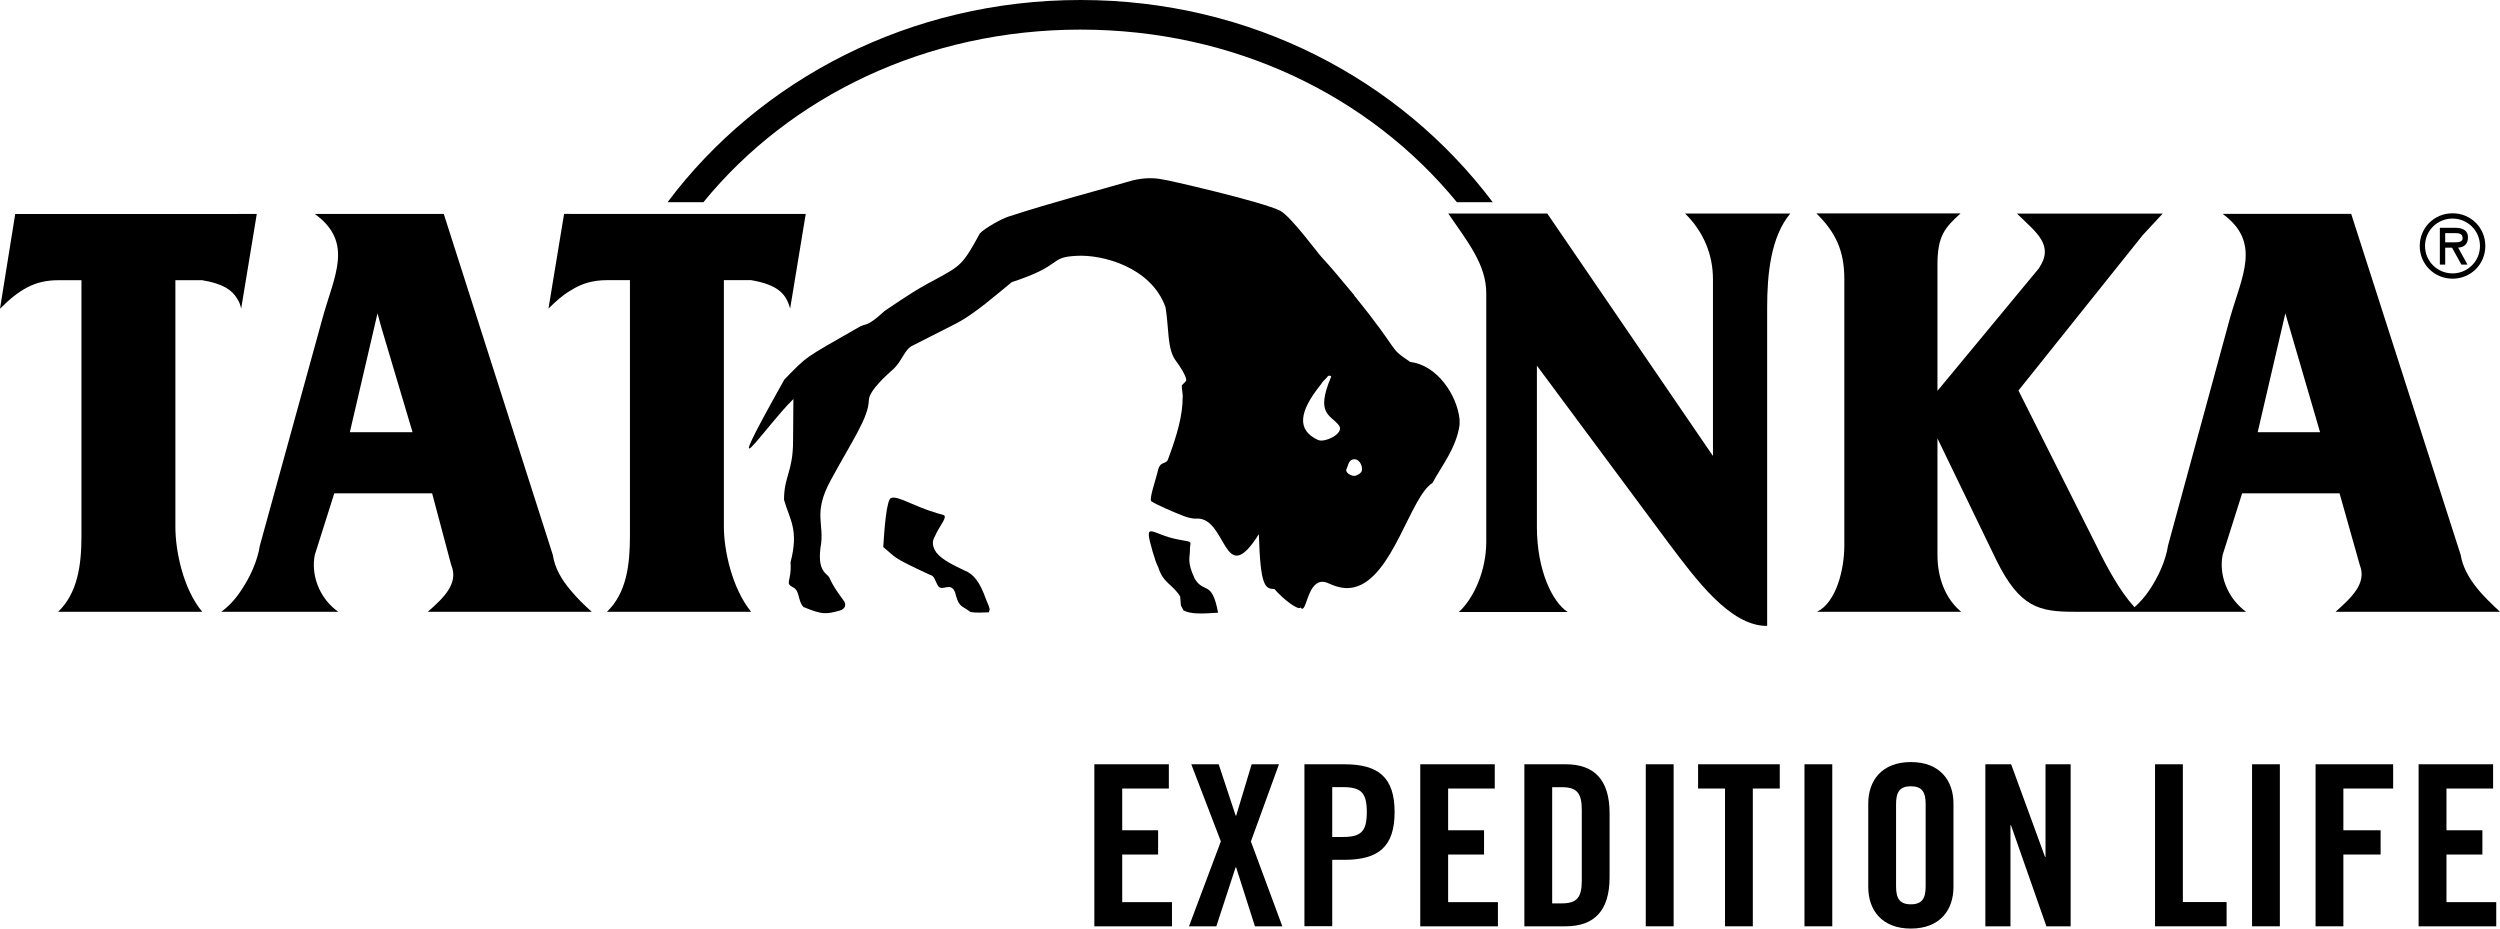 <svg width="175" height="65" viewBox="0 0 175 65" fill="none" xmlns="http://www.w3.org/2000/svg">
<path d="M46.727 14.156C53.165 5.568 63.694 0 75.638 0C87.582 0 98.03 5.568 104.493 14.156H101.984C95.901 6.735 86.438 2.073 75.638 2.073C64.838 2.073 55.294 6.735 49.236 14.156H46.727Z" fill="black"/>
<path d="M16.61 14.976H17.975L16.882 21.604C16.826 21.36 16.746 21.112 16.61 20.924C16.254 20.296 15.602 19.859 14.158 19.615H12.277V36.881C12.277 38.518 12.793 41.191 14.158 42.828H4.066C5.431 41.52 5.702 39.554 5.702 37.538V19.615H4.066C2.429 19.615 1.337 20.272 0 21.609L1.065 14.981H16.61V14.976Z" fill="black"/>
<path d="M28.878 30.253L26.669 22.833L26.426 21.933L24.489 30.253H28.878ZM39.927 42.824H29.948C31.064 41.843 32.128 40.835 31.584 39.55L30.248 34.531H23.401L22.036 38.842C21.764 40.206 22.308 41.843 23.673 42.824H15.49C15.982 42.467 16.446 41.979 16.826 41.407C17.506 40.427 18.027 39.254 18.191 38.19L22.58 22.261C23.396 19.287 24.789 16.97 22.036 14.976H31.064L38.698 38.846C38.834 39.775 39.327 40.591 39.927 41.299C40.391 41.871 40.935 42.392 41.428 42.828H39.927V42.824Z" fill="black"/>
<path d="M39.927 14.976H56.401L55.309 21.604C55.037 20.596 54.493 19.939 52.579 19.611H50.671V36.876C50.671 38.513 51.243 41.187 52.579 42.824H42.487C43.852 41.515 44.096 39.55 44.096 37.533V19.611H42.487C41.479 19.611 40.687 19.855 39.922 20.347C39.406 20.647 38.914 21.084 38.393 21.599L39.486 14.972H39.922L39.927 14.976Z" fill="black"/>
<path d="M104.038 20.521C104.038 18.527 102.743 16.937 101.379 14.948H108.31L119.907 31.918V19.54C119.907 17.875 119.288 16.257 117.956 14.948H125.319C123.954 16.585 123.701 19.189 123.701 21.534V43.813C121.084 43.842 118.655 40.46 116.854 38.086L107.583 25.596V36.89C107.583 39.92 108.671 42.153 109.736 42.838H102.124C103.189 41.857 104.038 39.92 104.038 37.927V20.521Z" fill="black"/>
<path d="M160.219 22.777L159.975 21.933L158.038 30.253H162.404L160.223 22.781L160.219 22.777ZM151.383 14.958L149.995 16.454L141.292 27.336L146.745 38.19C147.482 39.714 148.438 41.454 149.418 42.505C149.775 42.181 150.127 41.796 150.427 41.351C151.083 40.394 151.599 39.249 151.763 38.185L156.101 22.256C156.945 19.282 158.31 16.965 155.585 14.972H164.584L172.247 38.842C172.519 40.507 173.94 41.843 175 42.824H163.492C164.585 41.843 165.701 40.835 165.185 39.55L163.769 34.531H156.95L155.585 38.842C155.313 40.206 155.885 41.843 157.222 42.824H145.193C142.741 42.824 141.376 42.523 139.739 39.198L135.622 30.689V38.842C135.622 40.858 136.466 42.167 137.287 42.824H127.195C128.531 42.167 129.103 39.878 129.103 38.185V19.531C129.103 17.538 128.484 16.248 127.148 14.939H137.24C136.124 15.947 135.622 16.529 135.622 18.523V27.359L142.712 18.795C143.829 17.158 142.553 16.29 141.188 14.953H151.388L151.383 14.958Z" fill="black"/>
<path d="M169.382 17.219C169.382 15.943 170.395 14.93 171.68 14.93C172.965 14.93 173.973 15.943 173.973 17.219C173.973 18.494 172.96 19.508 171.68 19.508C170.4 19.508 169.382 18.494 169.382 17.219ZM169.752 17.219C169.752 18.297 170.625 19.137 171.675 19.137C172.726 19.137 173.598 18.297 173.598 17.219C173.598 16.14 172.726 15.3 171.675 15.3C170.625 15.3 169.752 16.135 169.752 17.219ZM172.726 18.523H172.299L171.642 17.336H171.164V18.523H170.789V15.947H171.872C172.336 15.947 172.758 16.088 172.758 16.628C172.758 17.134 172.416 17.322 172.069 17.331L172.721 18.518L172.726 18.523ZM171.164 16.318V16.961H171.558C171.91 16.961 172.383 17.017 172.383 16.67C172.383 16.341 172.111 16.318 171.802 16.318H171.159H171.164Z" fill="black"/>
<path d="M65.537 40.769C65.537 40.769 65.588 40.872 65.612 40.919C65.888 41.599 66.671 40.464 66.925 41.726C67.154 42.509 67.356 42.406 67.933 42.838C68.163 42.861 68.163 42.913 69.222 42.861C69.274 42.584 69.373 42.786 69.021 41.951C68.589 40.741 68.163 40.183 67.506 39.93C66.826 39.601 65.94 39.198 65.537 38.668C65.307 38.316 65.185 37.936 65.461 37.505L65.565 37.279C65.841 36.749 66.371 36.116 66.019 36.041C65.841 35.99 65.719 35.962 65.565 35.915C63.82 35.385 62.887 34.7 62.38 34.855C62.052 34.953 61.902 37.101 61.827 38.293C62.788 39.076 62.334 38.949 64.983 40.188C65.26 40.314 65.311 40.239 65.541 40.769H65.537Z" fill="black"/>
<path d="M82.484 37.767C80.567 37.416 80.013 36.295 80.693 38.645C80.946 39.376 80.796 39.099 81.096 39.756C81.425 40.816 82.105 40.919 82.611 41.754L82.663 42.387L82.841 42.716C82.841 42.716 82.841 42.73 82.864 42.739C83.371 42.992 84.102 42.969 85.265 42.889C84.839 40.591 84.304 41.576 83.647 40.539C83.043 39.278 83.319 39.024 83.296 38.415C83.296 38.011 83.498 37.936 82.991 37.861C82.968 37.861 82.48 37.767 82.48 37.767H82.484Z" fill="black"/>
<path d="M98.706 25.328C97.088 24.24 98.176 24.85 94.79 20.68V20.657C93.805 19.47 93.116 18.645 92.516 18.002C92.164 17.622 90.419 15.22 89.636 14.765C88.45 14.132 81.401 12.519 81.401 12.566C80.951 12.467 80.191 12.397 79.258 12.636C76.754 13.363 73.804 14.118 70.601 15.159C70.114 15.31 68.974 15.947 68.594 16.332C67.379 18.579 67.206 18.607 65.565 19.517L64.969 19.836C64.186 20.267 63.642 20.605 61.925 21.764C60.711 22.875 60.688 22.622 60.209 22.852C56.143 25.178 56.57 24.873 54.905 26.567C50.005 35.31 53.517 29.901 55.538 27.931L55.515 30.84C55.515 33.039 54.882 33.316 54.882 34.986C55.262 36.351 55.942 37.059 55.337 39.357C55.44 40.722 54.882 40.797 55.538 41.126C55.993 41.355 55.843 42.087 56.246 42.491C57.583 43.044 57.813 42.997 58.774 42.744C59.206 42.617 59.252 42.289 59.051 42.036C57.888 40.469 58.244 40.544 57.864 40.216C57.386 39.812 57.334 39.179 57.433 38.344C57.761 36.651 56.851 35.994 58.164 33.593C59.656 30.84 60.791 29.25 60.819 28.011C60.842 27.326 62.08 26.243 62.587 25.788C63.168 25.206 63.318 24.498 63.825 24.221L66.957 22.631C68.219 21.975 69.738 20.633 70.822 19.751C74.536 18.537 73.349 18.007 75.371 17.908C77.162 17.805 80.576 18.691 81.584 21.496C81.837 22.96 81.683 24.442 82.316 25.263C82.592 25.619 83.033 26.327 83.033 26.581C83.071 26.674 82.869 26.825 82.733 26.961C82.696 27.2 82.822 27.561 82.785 27.857C82.785 29.029 82.424 30.394 81.758 32.158C81.631 32.538 81.2 32.233 81.049 32.964C80.9 33.598 80.416 34.962 80.595 35.089C80.923 35.314 82.053 35.811 82.869 36.126C83.197 36.252 83.502 36.304 83.676 36.304C85.922 36.079 85.594 41.407 88.121 37.392C88.225 41.13 88.576 41.205 89.209 41.234C89.918 42.045 90.926 42.749 91.029 42.523C91.46 43.082 91.46 40.807 92.52 40.727C92.675 40.718 92.825 40.751 93.05 40.854C93.707 41.158 94.265 41.234 94.795 41.107C97.496 40.464 98.71 34.766 100.277 33.804C100.858 32.692 101.946 31.379 102.171 29.737V29.357C101.993 27.641 100.582 25.544 98.71 25.338L98.706 25.328ZM92.516 30.84C92.389 30.844 92.314 30.816 92.239 30.788C90.799 30.108 90.874 28.87 92.492 26.872L92.516 26.82C92.642 26.642 92.82 26.515 92.947 26.341C92.999 26.266 93.224 26.29 93.172 26.393C92.061 29.02 93.149 29.02 93.725 29.779C94.077 30.235 93.144 30.816 92.511 30.84H92.516ZM95.296 33.035C95.198 33.161 94.968 33.311 94.79 33.311C94.565 33.311 94.237 33.11 94.237 32.931C94.237 32.88 94.237 32.856 94.288 32.753C94.387 32.552 94.415 32.148 94.795 32.148H94.818C95.198 32.148 95.451 32.73 95.296 33.035Z" fill="black"/>
<path d="M76.604 64.841V53.499H81.819V55.197H78.555V58.119H81.068V59.817H78.555V63.147H82.039V64.845H76.609L76.604 64.841Z" fill="black"/>
<path d="M85.462 58.902L83.39 53.499H85.308L86.499 57.097H86.532L87.615 53.499H89.528L87.563 58.902L89.763 64.841H87.845L86.527 60.708H86.494L85.144 64.841H83.23L85.458 58.902H85.462Z" fill="black"/>
<path d="M91.31 64.841V53.499H94.105C96.506 53.499 97.622 54.428 97.622 56.843C97.622 59.259 96.506 60.188 94.105 60.188H93.256V64.836H91.31V64.841ZM93.256 58.588H94.011C95.282 58.588 95.676 58.194 95.676 56.843C95.676 55.492 95.282 55.099 94.011 55.099H93.256V58.588Z" fill="black"/>
<path d="M99.418 64.841V53.499H104.633V55.197H101.369V58.119H103.883V59.817H101.369V63.147H104.854V64.845H99.423L99.418 64.841Z" fill="black"/>
<path d="M106.706 53.499H109.595C111.607 53.499 112.671 54.597 112.671 56.923V61.416C112.671 63.743 111.602 64.841 109.595 64.841H106.706V53.499ZM108.652 63.236H109.328C110.364 63.236 110.725 62.842 110.725 61.651V56.689C110.725 55.497 110.364 55.103 109.328 55.103H108.652V63.241V63.236Z" fill="black"/>
<path d="M115.204 64.841V53.499H117.154V64.841H115.204Z" fill="black"/>
<path d="M120.751 55.197H118.866V53.499H124.583V55.197H122.697V64.841H120.751V55.197Z" fill="black"/>
<path d="M126.313 64.841V53.499H128.259V64.841H126.313Z" fill="black"/>
<path d="M130.778 56.248C130.778 54.648 131.72 53.344 133.76 53.344C135.8 53.344 136.743 54.648 136.743 56.248V62.092C136.743 63.696 135.8 65 133.76 65C131.72 65 130.778 63.696 130.778 62.092V56.248ZM132.724 62.045C132.724 62.894 132.977 63.302 133.76 63.302C134.543 63.302 134.796 62.894 134.796 62.045V56.295C134.796 55.446 134.543 55.038 133.76 55.038C132.977 55.038 132.724 55.446 132.724 56.295V62.045Z" fill="black"/>
<path d="M138.975 64.841V53.499H140.78L143.153 59.986H143.186V53.499H144.945V64.841H143.247L140.766 57.758H140.733V64.841H138.975Z" fill="black"/>
<path d="M150.853 64.841V53.499H152.8V63.143H155.862V64.841H150.853Z" fill="black"/>
<path d="M157.644 64.841V53.499H159.59V64.841H157.644Z" fill="black"/>
<path d="M162.09 64.841V53.499H167.52V55.197H164.036V58.119H166.643V59.817H164.036V64.841H162.09Z" fill="black"/>
<path d="M169.302 64.841V53.499H174.517V55.197H171.253V58.119H173.767V59.817H171.253V63.147H174.737V64.845H169.307L169.302 64.841Z" fill="black"/>
</svg>

